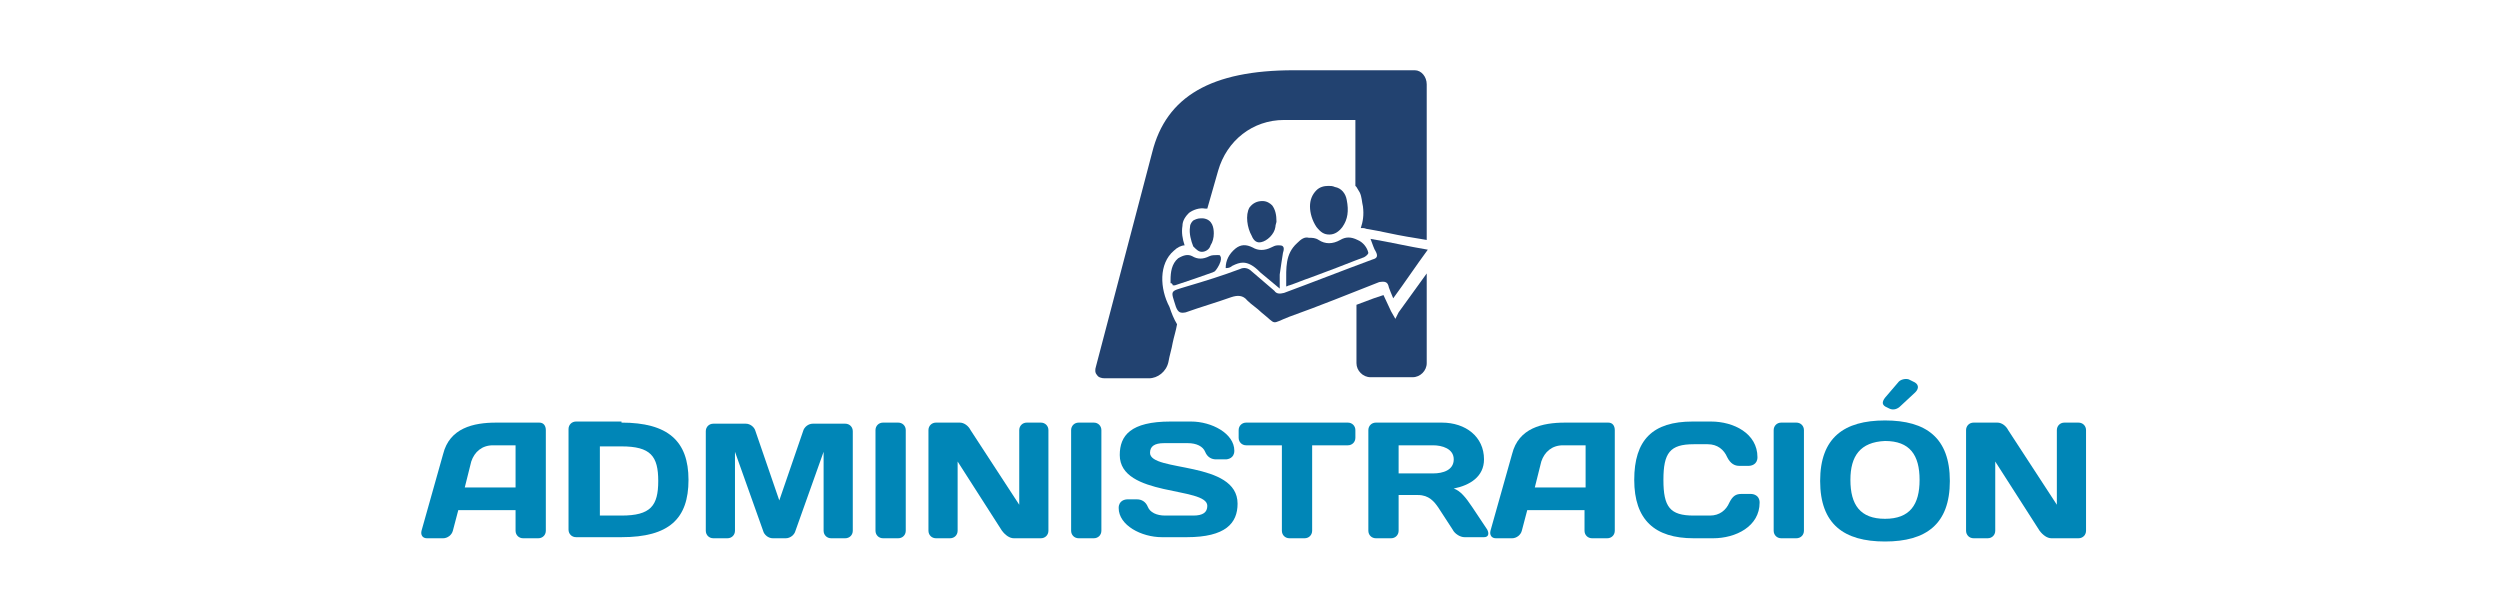<?xml version="1.0" encoding="utf-8"?>
<!-- Generator: Adobe Illustrator 25.2.0, SVG Export Plug-In . SVG Version: 6.00 Build 0)  -->
<svg version="1.1" id="Capa_1" xmlns="http://www.w3.org/2000/svg" xmlns:xlink="http://www.w3.org/1999/xlink" x="0px" y="0px"
	 viewBox="0 0 231.3 56.6" style="enable-background:new 0 0 231.3 56.6;" xml:space="preserve">
<style type="text/css">
	.st0{fill:#0086B7;}
	.st1{fill:#224270;}
</style>
<g>
	<g>
		<g>
			<g>
				<path class="st0" d="M41,42c0.6-2.4,2.8-2.9,4.9-2.9h4c0.4,0,0.6,0.3,0.6,0.7v9.3c0,0.4-0.3,0.7-0.7,0.7h-1.4
					c-0.4,0-0.7-0.3-0.7-0.7v-1.9h-5.3l-0.5,1.9c-0.1,0.4-0.5,0.7-0.9,0.7h-1.5c-0.4,0-0.6-0.3-0.5-0.7L41,42z M43,45.1h4.7v-3.9
					h-2.1c-1,0-1.7,0.6-2,1.5L43,45.1z"/>
				<path class="st0" d="M57.5,39.1c4.3,0,6.2,1.7,6.2,5.3s-1.8,5.3-6.2,5.3h-4.2c-0.4,0-0.7-0.3-0.7-0.7v-9.3
					c0-0.4,0.3-0.7,0.7-0.7H57.5z M55.5,41.2v6.5h2c2.7,0,3.4-0.9,3.4-3.2c0-2.3-0.7-3.2-3.4-3.2H55.5z"/>
				<path class="st0" d="M71.5,49.8c-0.4,0-0.8-0.3-0.9-0.7L68,41.8v7.3c0,0.4-0.3,0.7-0.7,0.7h-1.3c-0.4,0-0.7-0.3-0.7-0.7v-9.2
					c0-0.4,0.3-0.7,0.7-0.7h3c0.4,0,0.8,0.3,0.9,0.7l2.2,6.4l2.2-6.4c0.1-0.4,0.5-0.7,0.9-0.7h3c0.4,0,0.7,0.3,0.7,0.7v9.2
					c0,0.4-0.3,0.7-0.7,0.7h-1.3c-0.4,0-0.7-0.3-0.7-0.7v-7.3l-2.6,7.3c-0.1,0.4-0.5,0.7-0.9,0.7H71.5z"/>
				<path class="st0" d="M81,39.8c0-0.4,0.3-0.7,0.7-0.7h1.4c0.4,0,0.7,0.3,0.7,0.7v9.3c0,0.4-0.3,0.7-0.7,0.7h-1.4
					c-0.4,0-0.7-0.3-0.7-0.7V39.8z"/>
				<path class="st0" d="M86.6,49.8c-0.4,0-0.7-0.3-0.7-0.7v-9.3c0-0.4,0.3-0.7,0.7-0.7h2.2c0.4,0,0.8,0.3,1,0.7l4.5,6.9v-6.9
					c0-0.4,0.3-0.7,0.7-0.7h1.3c0.4,0,0.7,0.3,0.7,0.7v9.3c0,0.4-0.3,0.7-0.7,0.7h-2.5c-0.4,0-0.8-0.3-1.1-0.7l-4.1-6.4v6.4
					c0,0.4-0.3,0.7-0.7,0.7H86.6z"/>
				<path class="st0" d="M99.1,39.8c0-0.4,0.3-0.7,0.7-0.7h1.4c0.4,0,0.7,0.3,0.7,0.7v9.3c0,0.4-0.3,0.7-0.7,0.7h-1.4
					c-0.4,0-0.7-0.3-0.7-0.7V39.8z"/>
				<path class="st0" d="M108.3,39h1.9c1.9,0,4,1.1,4,2.7c0,0.7-0.6,0.8-0.8,0.8h-0.9c-0.4,0-0.8-0.2-1-0.7
					c-0.2-0.5-0.8-0.8-1.6-0.8h-2.2c-0.9,0-1.3,0.3-1.3,0.9c0,1.8,8.1,0.7,8.1,4.7c0,1.8-1.1,3.1-4.7,3.1h-2.3c-1.9,0-4-1.1-4-2.7
					c0-0.7,0.6-0.8,0.8-0.8h0.9c0.4,0,0.8,0.2,1,0.7c0.2,0.5,0.8,0.8,1.6,0.8h2.6c0.9,0,1.3-0.3,1.3-0.9c0-1.8-8.1-0.8-8.1-4.7
					C103.6,40.3,104.6,39,108.3,39z"/>
				<path class="st0" d="M124.7,39.1c0.4,0,0.7,0.3,0.7,0.7v0.7c0,0.4-0.3,0.7-0.7,0.7h-3.3v7.9c0,0.4-0.3,0.7-0.7,0.7h-1.4
					c-0.4,0-0.7-0.3-0.7-0.7v-7.9h-3.3c-0.4,0-0.7-0.3-0.7-0.7v-0.7c0-0.4,0.3-0.7,0.7-0.7H124.7z"/>
				<path class="st0" d="M129.4,45.9v3.2c0,0.4-0.3,0.7-0.7,0.7h-1.4c-0.4,0-0.7-0.3-0.7-0.7v-9.3c0-0.4,0.3-0.7,0.7-0.7h6.1
					c2.2,0,3.9,1.3,3.9,3.4c0,1.6-1.3,2.4-2.8,2.7c0.6,0.2,1.1,0.8,1.7,1.7l1.4,2.1c0.2,0.4,0.1,0.7-0.3,0.7h-1.8
					c-0.4,0-0.9-0.3-1.1-0.7l-1.3-2c-0.4-0.6-0.9-1.2-1.9-1.2H129.4z M129.4,41.2v2.6h3.2c0.9,0,1.9-0.3,1.9-1.3s-1.1-1.3-1.9-1.3
					H129.4z"/>
				<path class="st0" d="M139.9,42c0.6-2.4,2.8-2.9,4.9-2.9h4c0.4,0,0.6,0.3,0.6,0.7v9.3c0,0.4-0.3,0.7-0.7,0.7h-1.4
					c-0.4,0-0.7-0.3-0.7-0.7v-1.9h-5.3l-0.5,1.9c-0.1,0.4-0.5,0.7-0.9,0.7h-1.5c-0.4,0-0.6-0.3-0.5-0.7L139.9,42z M142,45.1h4.7
					v-3.9h-2.1c-1,0-1.7,0.6-2,1.5L142,45.1z"/>
				<path class="st0" d="M156.6,39h1.7c2.1,0,4.3,1.1,4.3,3.3c0,0.7-0.6,0.8-0.8,0.8h-0.9c-0.4,0-0.8-0.2-1.1-0.8
					c-0.3-0.7-0.9-1.2-1.8-1.2h-1.3c-2.2,0-2.8,0.8-2.8,3.3s0.6,3.3,2.8,3.3h1.5c0.9,0,1.5-0.5,1.8-1.2c0.3-0.6,0.6-0.8,1.1-0.8h0.9
					c0.2,0,0.8,0.1,0.8,0.8c0,2.2-2.2,3.3-4.3,3.3h-1.8c-3.6,0-5.5-1.7-5.5-5.4S152.9,39,156.6,39z"/>
				<path class="st0" d="M164.1,39.8c0-0.4,0.3-0.7,0.7-0.7h1.4c0.4,0,0.7,0.3,0.7,0.7v9.3c0,0.4-0.3,0.7-0.7,0.7h-1.4
					c-0.4,0-0.7-0.3-0.7-0.7V39.8z"/>
				<path class="st0" d="M174.4,38.9c3.8,0,6,1.6,6,5.6s-2.2,5.6-6,5.6c-3.8,0-6-1.6-6-5.6S170.6,38.9,174.4,38.9z M171.2,44.4
					c0,2.3,0.9,3.6,3.2,3.6c2.3,0,3.2-1.3,3.2-3.6c0-2.3-0.9-3.6-3.2-3.6C172.1,40.9,171.2,42.2,171.2,44.4z"/>
				<path class="st0" d="M182.6,49.8c-0.4,0-0.7-0.3-0.7-0.7v-9.3c0-0.4,0.3-0.7,0.7-0.7h2.2c0.4,0,0.8,0.3,1,0.7l4.5,6.9v-6.9
					c0-0.4,0.3-0.7,0.7-0.7h1.3c0.4,0,0.7,0.3,0.7,0.7v9.3c0,0.4-0.3,0.7-0.7,0.7h-2.5c-0.4,0-0.8-0.3-1.1-0.7l-4.1-6.4v6.4
					c0,0.4-0.3,0.7-0.7,0.7H182.6z"/>
			</g>
		</g>
		<g>
			<path class="st0" d="M177.2,36.3c0.4-0.4,0.3-0.8-0.2-1l-0.4-0.2c-0.3-0.1-0.8,0-1,0.3l-1.2,1.4c-0.3,0.4-0.3,0.7,0.2,0.9
				l0.2,0.1c0.4,0.2,0.8,0,1-0.2L177.2,36.3z"/>
		</g>
	</g>
	<g>
		<path class="st1" d="M108.6,23.2c0.3-0.3,0.7-0.5,1-0.5c-0.2-0.6-0.3-1.2-0.2-1.8c0-0.5,0.3-0.9,0.6-1.2c0.4-0.3,1-0.5,1.5-0.4
			c0.1,0,0.1,0,0.2,0l1-3.5c0.8-2.8,3.2-4.7,6.1-4.7h6.6v6.1c0,0,0.1,0.1,0.1,0.1c0.1,0.2,0.2,0.3,0.3,0.5c0.2,0.4,0.2,0.9,0.3,1.3
			c0.1,0.8,0,1.4-0.2,2c0.1,0,0.1,0,0.2,0c0.2,0,0.3,0.1,0.5,0.1c1.2,0.2,2.4,0.5,3.6,0.7c0.6,0.1,1.2,0.2,1.8,0.3V7.8
			c0-0.7-0.5-1.3-1.1-1.3h-11.2c-7.6,0-11.8,2.4-13.1,7.6l-5.2,19.8c-0.1,0.3-0.1,0.6,0.1,0.8c0.1,0.2,0.4,0.3,0.7,0.3h4.1
			c0.8,0,1.6-0.6,1.8-1.5c0.1-0.6,0.3-1.2,0.4-1.8c0.1-0.5,0.3-1.1,0.4-1.7c-0.3-0.5-0.5-1-0.7-1.6
			C107.3,26.7,107.2,24.4,108.6,23.2z"/>
		<path class="st1" d="M129.1,29.5c-0.1-0.2-0.3-0.5-0.4-0.7l-0.7-1.5l-0.9,0.3c0,0,0,0,0,0c0,0,0,0,0,0l-1.6,0.6v5.2l0,0.2
			c0,0.7,0.6,1.3,1.3,1.3h3.9c0.7,0,1.3-0.6,1.3-1.3v-8.3l-2.6,3.6L129.1,29.5z"/>
		<path class="st1" d="M128.5,26.6c0.1,0.3,0.2,0.5,0.4,1c1.1-1.5,2.1-3,3.2-4.5c-1.8-0.3-3.5-0.7-5.3-1c0.2,0.5,0.3,0.9,0.5,1.2
			c0.2,0.4,0.1,0.6-0.3,0.7c-2.7,1-5.5,2.1-8.2,3.1c-0.4,0.1-0.7,0.1-0.9-0.2c-0.7-0.6-1.4-1.2-2.1-1.8c-0.3-0.3-0.7-0.4-1.1-0.2
			c-1.6,0.6-3.2,1.1-4.9,1.6c-1.6,0.5-1.5,0.3-1,1.9c0.2,0.5,0.4,0.6,0.9,0.5c1.4-0.5,2.8-0.9,4.2-1.4c0.6-0.2,1.1-0.2,1.5,0.3
			c0.4,0.4,0.9,0.7,1.3,1.1c1.5,1.2,0.8,1.1,2.6,0.4c2.8-1,5.5-2.1,8.3-3.2C128.2,26,128.4,26.1,128.5,26.6z"/>
		<path class="st1" d="M120,22.5c-1.1,1-1,2.3-1,3.7c0,0.1,0,0.2,0,0.3c0,0,0,0,0,0c0.1,0,0.2-0.1,0.3-0.1c0.6-0.2,1.3-0.5,1.9-0.7
			l1.6-0.6c1.1-0.4,2.3-0.9,3.4-1.3c0.2-0.1,0.4-0.3,0.4-0.4c-0.1-0.5-0.5-1-1-1.2c-0.6-0.3-1.1-0.3-1.6,0c-0.7,0.4-1.4,0.4-2,0
			c-0.3-0.2-0.6-0.2-0.9-0.2C120.7,21.9,120.4,22.1,120,22.5z"/>
		<path class="st1" d="M123,21.7c0.5,0,0.9-0.3,1.2-0.7c0.5-0.7,0.6-1.5,0.4-2.5c-0.1-0.6-0.5-1.1-1.1-1.2c-0.2-0.1-0.4-0.1-0.6-0.1
			c-0.4,0-0.8,0.1-1.1,0.4c-0.4,0.4-0.6,0.9-0.6,1.5c0,0.6,0.2,1.3,0.6,1.9C122.2,21.5,122.5,21.7,123,21.7z"/>
		<path class="st1" d="M118.4,25.4c0.1-0.7,0.2-1.4,0.3-2c0.1-0.3,0.1-0.5,0-0.6c-0.1-0.1-0.2-0.1-0.5-0.1c-0.2,0-0.4,0.1-0.6,0.2
			c-0.6,0.3-1.2,0.3-1.7,0c-0.6-0.3-1.1-0.3-1.6,0.1c-0.6,0.5-0.9,1.1-0.9,1.8c0,0,0.1,0,0.1,0c0.2,0,0.4-0.1,0.5-0.2
			c0.4-0.2,0.7-0.3,1-0.3c0.5,0,1,0.3,1.5,0.8c0,0,0,0,0.1,0.1l1.8,1.5c0-0.1,0-0.1,0-0.2c0-0.2,0-0.5,0-0.7L118.4,25.4z"/>
		<path class="st1" d="M108.5,26.4c0,0,0.1,0,0.2,0c1.2-0.4,2.4-0.8,3.5-1.2l0.2-0.1c0,0,0.2-0.2,0.4-0.6c0.2-0.4,0.2-0.7,0.1-0.8
			c0-0.1-0.1-0.1-0.2-0.1l-0.1,0c-0.2,0-0.5,0-0.7,0.1c-0.6,0.3-1.1,0.3-1.6,0c-0.4-0.2-0.8-0.1-1.3,0.2c-0.6,0.5-0.7,1.3-0.7,2
			c0,0.1,0,0.2,0,0.3C108.5,26.2,108.5,26.4,108.5,26.4z"/>
		<path class="st1" d="M116.7,22.4c0.5-0.1,1.2-0.7,1.3-1.4c0-0.2,0.1-0.4,0.1-0.5c0-0.6-0.1-1.1-0.4-1.5c-0.2-0.2-0.5-0.4-0.9-0.4
			c0,0,0,0,0,0c-0.5,0-0.9,0.2-1.2,0.6c-0.4,0.7-0.2,1.9,0.2,2.6C116,22.3,116.3,22.5,116.7,22.4z"/>
		<path class="st1" d="M111.2,23.3C111.2,23.3,111.2,23.3,111.2,23.3c0.3,0,0.7-0.2,0.8-0.6c0.2-0.3,0.3-0.7,0.3-1.1
			c0-0.5-0.1-1.3-1-1.4c-0.1,0-0.1,0-0.2,0c-0.3,0-0.5,0.1-0.7,0.2c-0.1,0.1-0.3,0.3-0.3,0.6c-0.1,0.6,0.1,1.3,0.3,1.8
			C110.7,23.1,110.9,23.3,111.2,23.3z"/>
	</g>
</g>
</svg>
